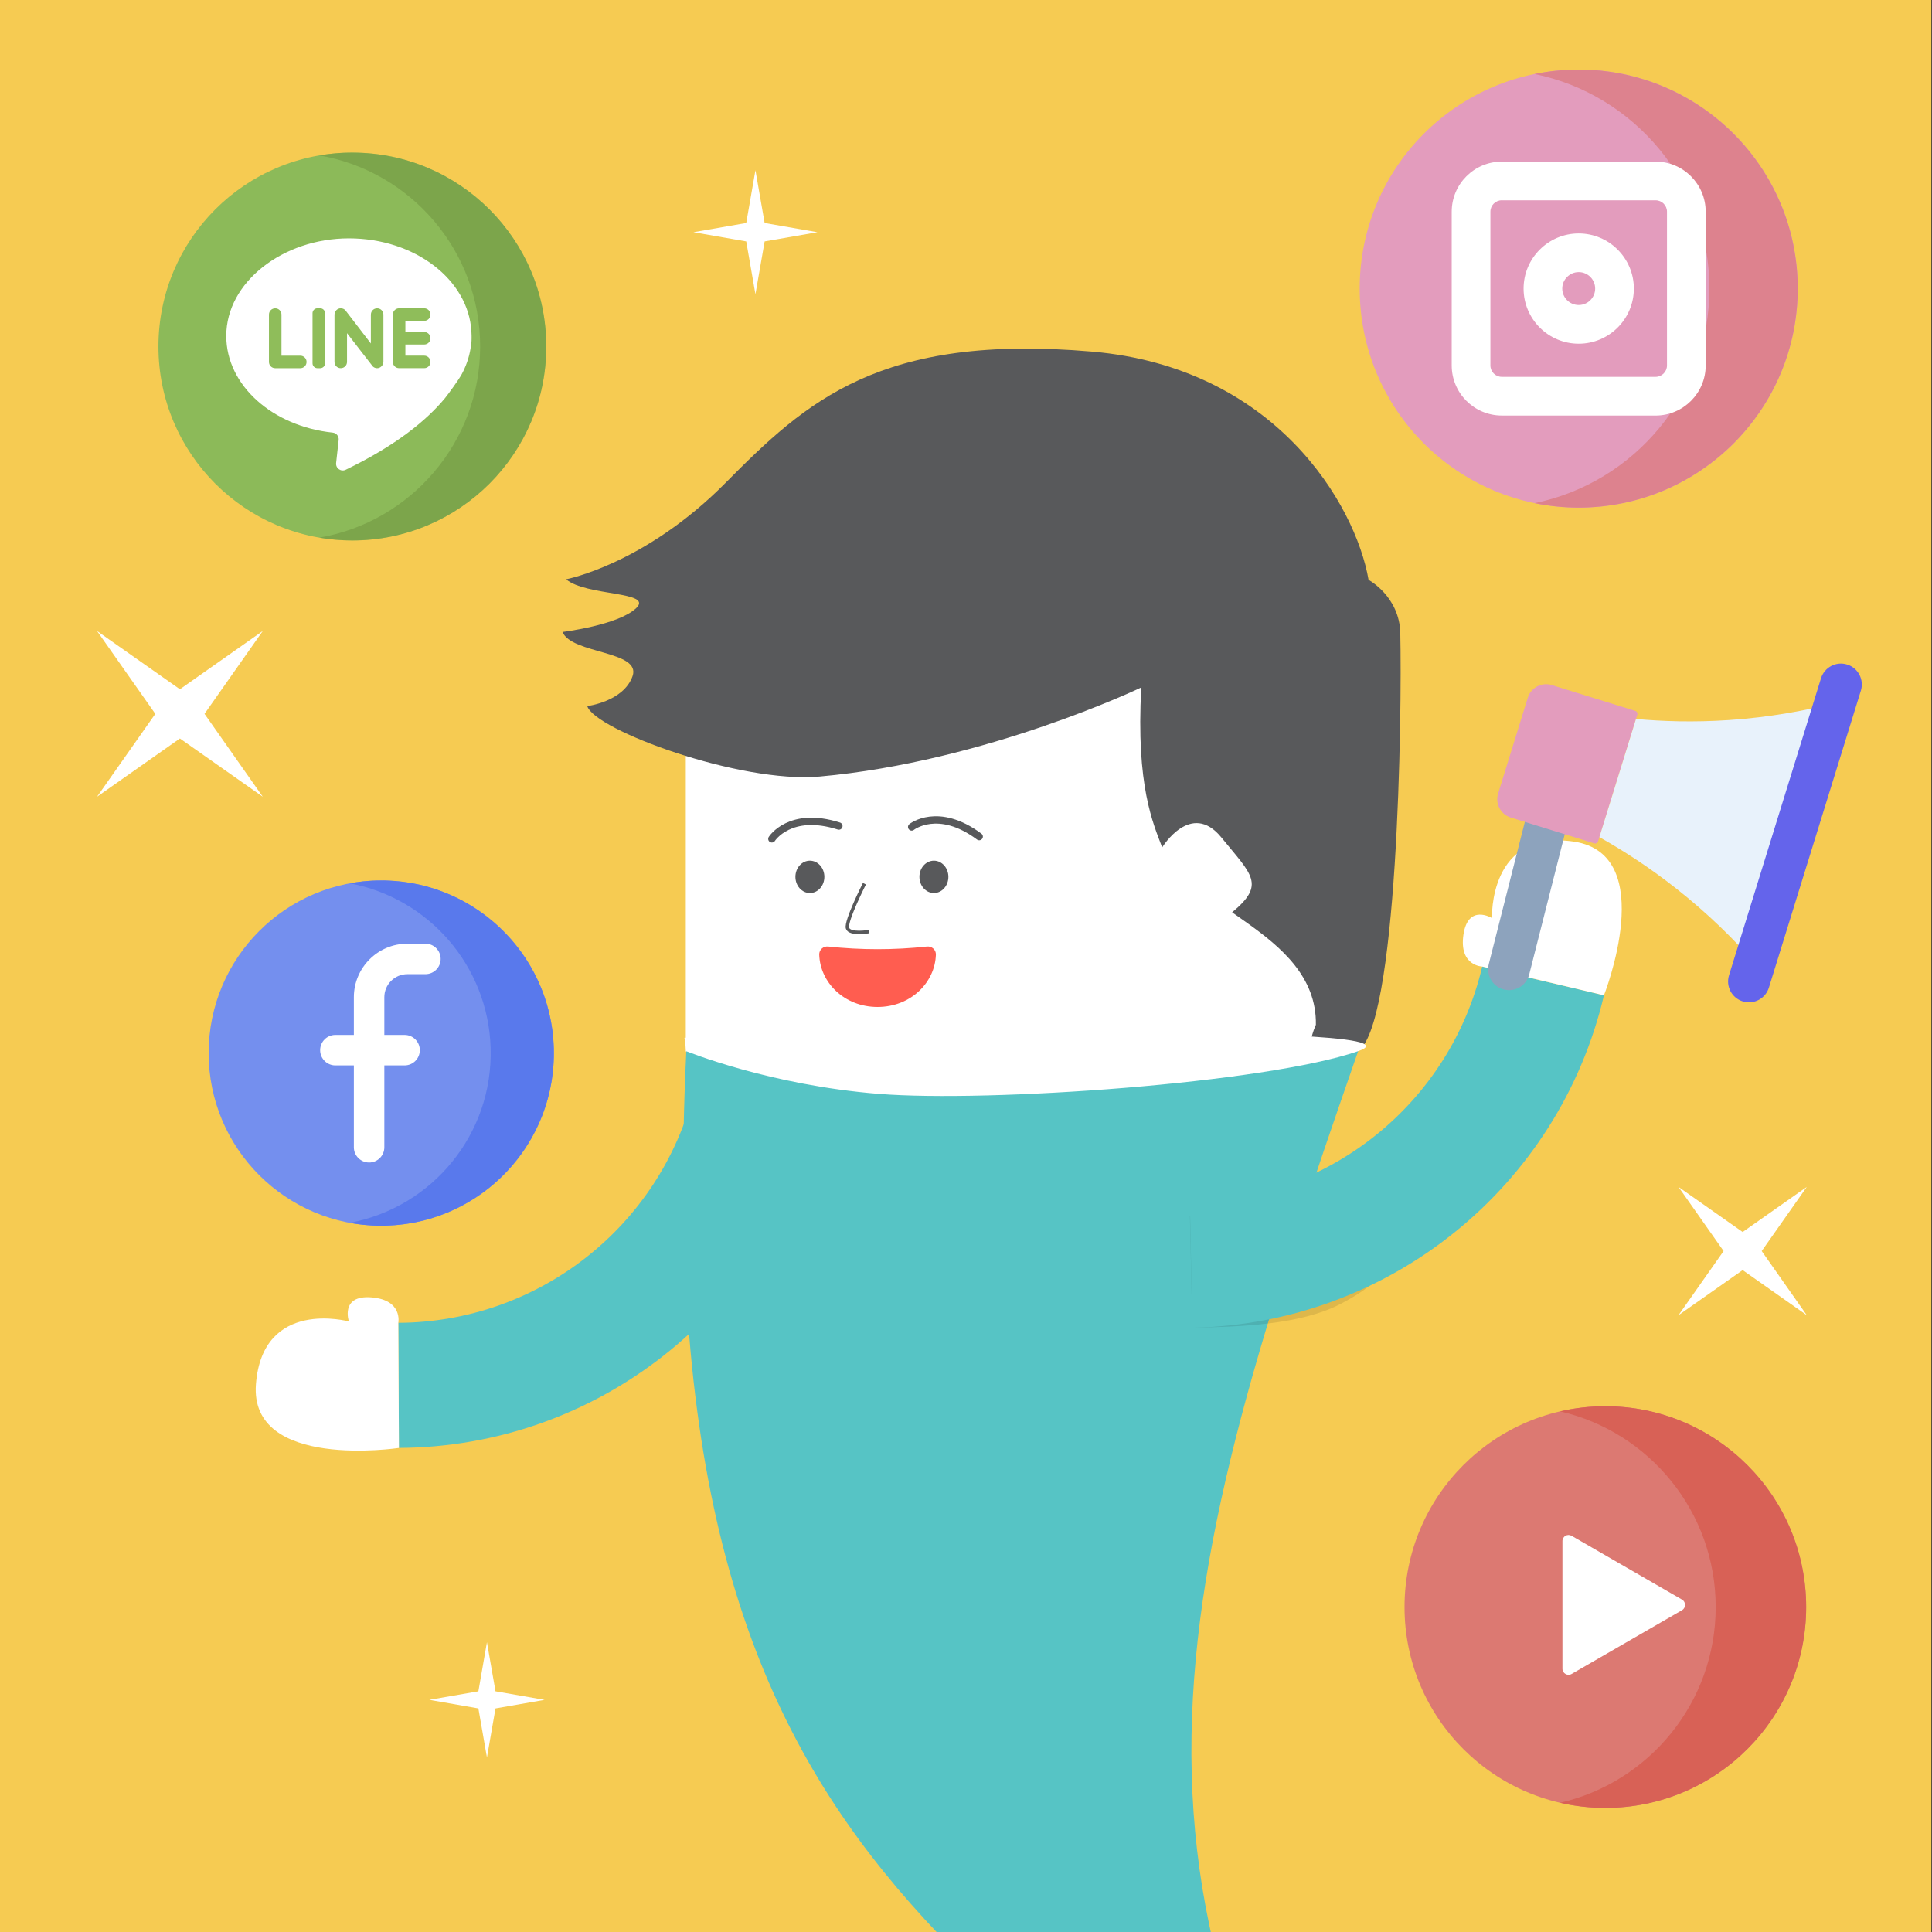 <?xml version="1.0" encoding="UTF-8"?><svg xmlns="http://www.w3.org/2000/svg" viewBox="0 0 841.89 841.89"><rect x="0" y="0" width="841.89" height="841.89" fill="#333333" stroke="none"/><defs><style>.f{opacity:.1;}.g{fill:#f6cb52;}.h{fill:#e8f2fb;}.i{fill:#fff;}.j{fill:#ff5d50;}.k{fill:#8cba59;}.l{fill:#8fbd5a;}.m{fill:#8da3bd;}.n{fill:#e39cbd;}.o{fill:#dc7972;}.p{fill:#dd828e;}.q{fill:#d86156;}.r{fill:#6464eb;}.s{fill:#5979ec;}.t{fill:#56c4c5;}.u{fill:#58595b;}.v{fill:#748fee;}.w{stroke-linecap:round;stroke-linejoin:round;stroke-width:3.2px;}.w,.x{fill:none;stroke:#58595b;}.x{stroke-miterlimit:10;stroke-width:1.47px;}.y{fill:#719642;opacity:.57;}</style></defs><g id="a"><rect class="g" x="-.27" width="841.89" height="841.89"/></g><g id="b"/><g id="c"><path class="i" d="M591.13,290.66c0-30.84-25-55.84-55.83-55.84h-180.64c-30.83,0-55.82,24.99-55.82,55.84v167.49s19.63,12.36,292.29,0v-167.49Z"/><path class="j" d="M382.4,438.79c-14.47,0-25.04-10.65-25.41-22.82-.06-2.1,1.79-3.74,3.89-3.51,14.31,1.54,28.74,1.54,43.06,0,2.09-.23,3.95,1.41,3.89,3.51-.38,12.17-10.94,22.82-25.42,22.82Z"/><ellipse class="u" cx="406.96" cy="382.1" rx="6.31" ry="7.05"/><ellipse class="u" cx="352.92" cy="382.1" rx="6.31" ry="7.05"/><path class="x" d="M376.68,385.09s-8.27,16.33-7.38,19.34,9.45,1.51,9.45,1.51"/><path class="u" d="M497.32,299.57s-67.58,32.35-140.18,38.82c-34.67,3.09-98.1-20.34-101.23-30.7,0,0,15.81-1.94,19.73-13.05,3.91-11.11-26.6-9.62-30.51-19.25,0,0,24.25-2.96,32.07-10.37,7.82-7.4-21.9-5.18-30.51-12.59,0,0,34.27-6.47,69.47-42.01,35.2-35.54,67.27-65.18,159.73-57.2,79.66,6.88,114.72,66.39,120.48,99.46,0,0,13.46,7.18,13.82,23.16,.78,34.8-.95,173.65-19.06,182.63-30.12,14.94-17.72-11.92-17.72-11.92,.69-42.01-62.89-51.76-52.48-73.21,15.93-32.8-10.59,6.29-14.5-4.08s-11.46-26.75-9.11-69.7Z"/><path class="w" d="M397.27,360.36s11.47-9.17,29.43,4.2"/><path class="w" d="M336.35,365.55s7.86-12.4,29.2-5.59"/></g><g id="d"><polygon class="i" points="325.18 97.18 302.17 101.19 325.18 105.2 329.19 128.21 333.2 105.2 356.21 101.19 333.2 97.18 329.19 74.18 325.18 97.18"/><polygon class="i" points="208.46 737 187.07 740.72 208.46 744.46 212.19 765.85 215.92 744.46 237.31 740.73 215.92 737 212.19 715.61 208.46 737"/><polygon class="i" points="78.4 300.35 42.29 274.96 67.68 311.07 42.29 347.19 78.4 321.8 114.51 347.19 89.12 311.07 114.51 274.96 78.4 300.35"/><polygon class="i" points="759.38 536.86 731.42 517.21 751.08 545.16 731.42 573.12 759.38 553.46 787.33 573.12 767.68 545.16 787.33 517.21 759.38 536.86"/><g><path class="t" d="M355.33,488.77c-17.62-4.43-35.24-8.87-52.86-13.3-14.88,59.13-67.91,100.68-128.89,100.97,.08,18.17,.17,36.34,.26,54.51,85.86-.41,160.54-58.92,181.49-142.18Z"/><path class="i" d="M173.57,576.44s2.05-9.98-11.7-11.09c-13.75-1.11-9.84,10.5-9.84,10.5,0,0-37.58-10.32-40.5,27.32-2.92,37.64,62.3,27.79,62.3,27.79l-.26-54.51Z"/></g><path class="t" d="M621.73,1032.31h0c-152.23-203.68-111.16-340.57-29.91-574.25H299.07c-17.91,370.85,140.1,391.69,322.66,574.25Z"/><g><path class="f" d="M579.14,514.19s60.53,25.38,4.94,54.06c-17.7,9.13-43.75,9.9-64.49,10.31-.36-18.17-.72-30.31-1.07-48.48,21.75-.42,42.4-6.08,60.62-15.9Z"/><g><path class="t" d="M519.58,578.57c-.36-18.17-.71-36.33-1.07-54.5,60.96-1.2,113.38-43.53,127.38-102.88,17.68,4.17,35.37,8.34,53.05,12.52-19.71,83.56-93.52,143.17-179.36,144.86Z"/><path class="i" d="M645.89,421.19s-10.18-.24-8.18-13.89c2.01-13.65,12.44-7.23,12.44-7.23,0,0-1.61-38.93,35.73-33.32,37.33,5.62,13.06,66.95,13.06,66.95l-53.05-12.52Z"/></g></g><path class="i" d="M506.43,369.27s12.54-20.62,25.81-4.32c13.27,16.31,19.42,20.38,4.67,32.61-14.75,12.23-32.7-25.66-32.7-25.66l2.21-2.64Z"/></g><g id="e"><g><path class="v" d="M241.36,458.9c0,41.54-33.68,75.22-75.22,75.22s-75.22-33.68-75.22-75.22,33.68-75.22,75.22-75.22,75.22,33.68,75.22,75.22Z"/><path class="s" d="M241.33,456.74c-1.19-41.53-35.82-74.23-77.34-73.04-3.96,.11-7.83,.53-11.61,1.23,34.11,6.32,60.39,35.73,61.42,71.81,1.08,37.57-25.59,69.49-61.43,76.11,5.15,.96,10.47,1.39,15.92,1.23,41.53-1.19,74.23-35.82,73.04-77.34Z"/><path class="i" d="M160.84,506.57c-3.67,0-6.64-2.97-6.64-6.64v-65.4c0-12.85,10.46-23.31,23.31-23.31h7.87c3.67,0,6.64,2.97,6.64,6.64s-2.97,6.64-6.64,6.64h-7.87c-5.53,0-10.03,4.5-10.03,10.03v65.4c0,3.67-2.97,6.64-6.64,6.64Z"/><path class="i" d="M176.3,464.26h-30.15c-3.67,0-6.64-2.97-6.64-6.64s2.97-6.64,6.64-6.64h30.15c3.67,0,6.64,2.97,6.64,6.64s-2.97,6.64-6.64,6.64Z"/></g><g><path class="o" d="M787.06,700.3c0,48.33-39.18,87.51-87.51,87.51s-87.51-39.18-87.51-87.51,39.18-87.51,87.51-87.51,87.51,39.18,87.51,87.51Z"/><path class="q" d="M699.54,612.79c-6.78,0-13.38,.77-19.71,2.23,38.84,8.94,67.8,43.73,67.8,85.28s-28.96,76.34-67.8,85.28c6.33,1.46,12.93,2.23,19.71,2.23,48.33,0,87.51-39.18,87.51-87.51s-39.18-87.51-87.51-87.51Z"/><path class="i" d="M680.85,699.34v-27.8c0-2.05,2.21-3.32,3.99-2.3l24.06,13.9,24.06,13.9c1.77,1.03,1.77,3.58,0,4.61l-24.06,13.9-24.06,13.9c-1.77,1.02-3.99-.26-3.99-2.3v-27.8Z"/></g><g><path class="n" d="M783.38,125.75c0,52.71-42.73,95.44-95.44,95.44s-95.44-42.73-95.44-95.44,42.73-95.44,95.44-95.44,95.44,42.73,95.44,95.44Z"/><path class="p" d="M687.94,30.31c-6.59,0-13.03,.67-19.24,1.94,43.49,8.9,76.2,47.38,76.2,93.5s-32.71,84.6-76.2,93.5c6.21,1.27,12.65,1.94,19.24,1.94,52.71,0,95.44-42.73,95.44-95.44s-42.73-95.44-95.44-95.44Z"/><path class="i" d="M721.44,181.08h-67.01c-12.04,0-21.83-9.79-21.83-21.83V92.25c0-12.04,9.79-21.83,21.83-21.83h67.01c12.04,0,21.83,9.79,21.83,21.83v67.01c0,12.04-9.79,21.83-21.83,21.83Zm-67.01-93.81c-2.74,0-4.97,2.23-4.97,4.97v67.01c0,2.74,2.23,4.97,4.97,4.97h67.01c2.74,0,4.97-2.23,4.97-4.97V92.25c0-2.74-2.23-4.97-4.97-4.97h-67.01Z"/><path class="i" d="M687.94,149.78c-13.25,0-24.02-10.78-24.02-24.03s10.78-24.02,24.02-24.02,24.03,10.78,24.03,24.02-10.78,24.03-24.03,24.03Zm0-31.2c-3.95,0-7.17,3.22-7.17,7.17s3.22,7.17,7.17,7.17,7.17-3.22,7.17-7.17c0-3.95-3.21-7.17-7.17-7.17Z"/></g><g><path class="m" d="M666.38,424.6l15.6-61.52c1.23-4.87-1.71-9.8-6.58-11.05-4.87-1.23-9.82,1.71-11.05,6.58l-15.6,61.52c-1.2,4.71,1.52,9.5,6.12,10.92,.15,.05,.3,.09,.46,.13,4.87,1.23,9.81-1.71,11.05-6.58Z"/><path class="n" d="M694.74,367.53l-36.4-11.27c-4.42-1.37-6.89-6.06-5.52-10.47l12.93-41.75c1.37-4.41,6.05-6.89,10.47-5.52l36.4,11.27c.69,.21,1.07,.94,.86,1.63l-17.11,55.25c-.21,.69-.94,1.07-1.63,.86Z"/><path class="h" d="M764.63,419.61c-8.76-9.98-20.04-21.27-34.2-32.42-11.87-9.36-23.31-16.68-33.48-22.39l15.95-51.5c11.64,1.06,25.28,1.5,40.47,.48,17.92-1.21,33.55-4.16,46.34-7.44l-35.08,113.28Z"/><path class="r" d="M759.44,436.37c-4.8-1.49-7.48-6.58-6-11.38l40.08-129.42c1.49-4.8,6.58-7.48,11.38-6s7.48,6.58,6,11.38l-40.08,129.42c-1.49,4.8-6.58,7.48-11.38,6Z"/></g><g><path class="k" d="M238.04,151c0,46.67-37.84,84.5-84.5,84.5s-84.5-37.84-84.5-84.5,37.83-84.5,84.5-84.5,84.5,37.84,84.5,84.5Z"/><path class="y" d="M153.54,66.49c-4.91,0-9.72,.42-14.41,1.23,39.81,6.84,70.1,41.52,70.1,83.28s-30.29,76.44-70.1,83.28c4.68,.8,9.5,1.23,14.41,1.23,46.67,0,84.5-37.84,84.5-84.5s-37.84-84.5-84.5-84.5Z"/><g><path class="i" d="M205.05,151.78c.25-1.29,.37-2.38,.42-3.23,.09-1.41-.01-3.5-.05-4.15-1.3-22.56-24.7-40.53-53.38-40.53s-53.44,19.03-53.44,42.51c0,21.58,20.21,39.4,46.4,42.14,1.6,.17,2.75,1.61,2.58,3.21l-1.11,10.04c-.25,2.28,2.1,3.94,4.17,2.94,22.12-10.68,35.35-21.66,43.25-31.18,1.44-1.73,6.13-8.3,7.08-10.02,2.03-3.66,3.43-7.6,4.09-11.71Z"/><g><path class="l" d="M122.66,154.98v-17.9c0-1.51-1.22-2.73-2.73-2.73h0c-1.51,0-2.73,1.22-2.73,2.73v20.64c0,1.51,1.22,2.73,2.73,2.73h10.93c1.51,0,2.73-1.22,2.73-2.73h0c0-1.51-1.22-2.73-2.73-2.73h-8.2Z"/><path class="l" d="M139.52,160.45h-1.19c-1.18,0-2.14-.96-2.14-2.14v-21.83c0-1.18,.96-2.14,2.14-2.14h1.19c1.18,0,2.14,.96,2.14,2.14v21.83c0,1.18-.96,2.14-2.14,2.14Z"/><path class="l" d="M161.61,137.07v12.61s-10.92-14.24-11.08-14.43c-.52-.59-1.29-.95-2.14-.91-1.49,.06-2.63,1.36-2.63,2.84v20.53c0,1.51,1.22,2.73,2.73,2.73h0c1.51,0,2.73-1.22,2.73-2.73v-12.53s11.08,14.36,11.25,14.52c.48,.46,1.13,.74,1.85,.75,1.52,.01,2.76-1.33,2.76-2.85v-20.52c0-1.51-1.22-2.73-2.73-2.73h0c-1.51,0-2.73,1.22-2.73,2.73Z"/><path class="l" d="M187.58,137.07h0c0-1.51-1.22-2.73-2.73-2.73h-10.93c-1.51,0-2.73,1.22-2.73,2.73v20.64c0,1.51,1.22,2.73,2.73,2.73h10.93c1.51,0,2.73-1.22,2.73-2.73h0c0-1.51-1.22-2.73-2.73-2.73h-8.2v-4.85h8.2c1.51,0,2.73-1.22,2.73-2.73h0c0-1.51-1.22-2.73-2.73-2.73h-8.2v-4.85h8.2c1.51,0,2.73-1.22,2.73-2.73Z"/></g></g></g><path class="i" d="M299.07,458.06s36.15,14.8,83.98,18.61c47.83,3.8,168.07-4.6,208.77-18.61,40.7-14.01-293.56-5.85-293.56-5.85l.81,5.85Z"/></g></svg>